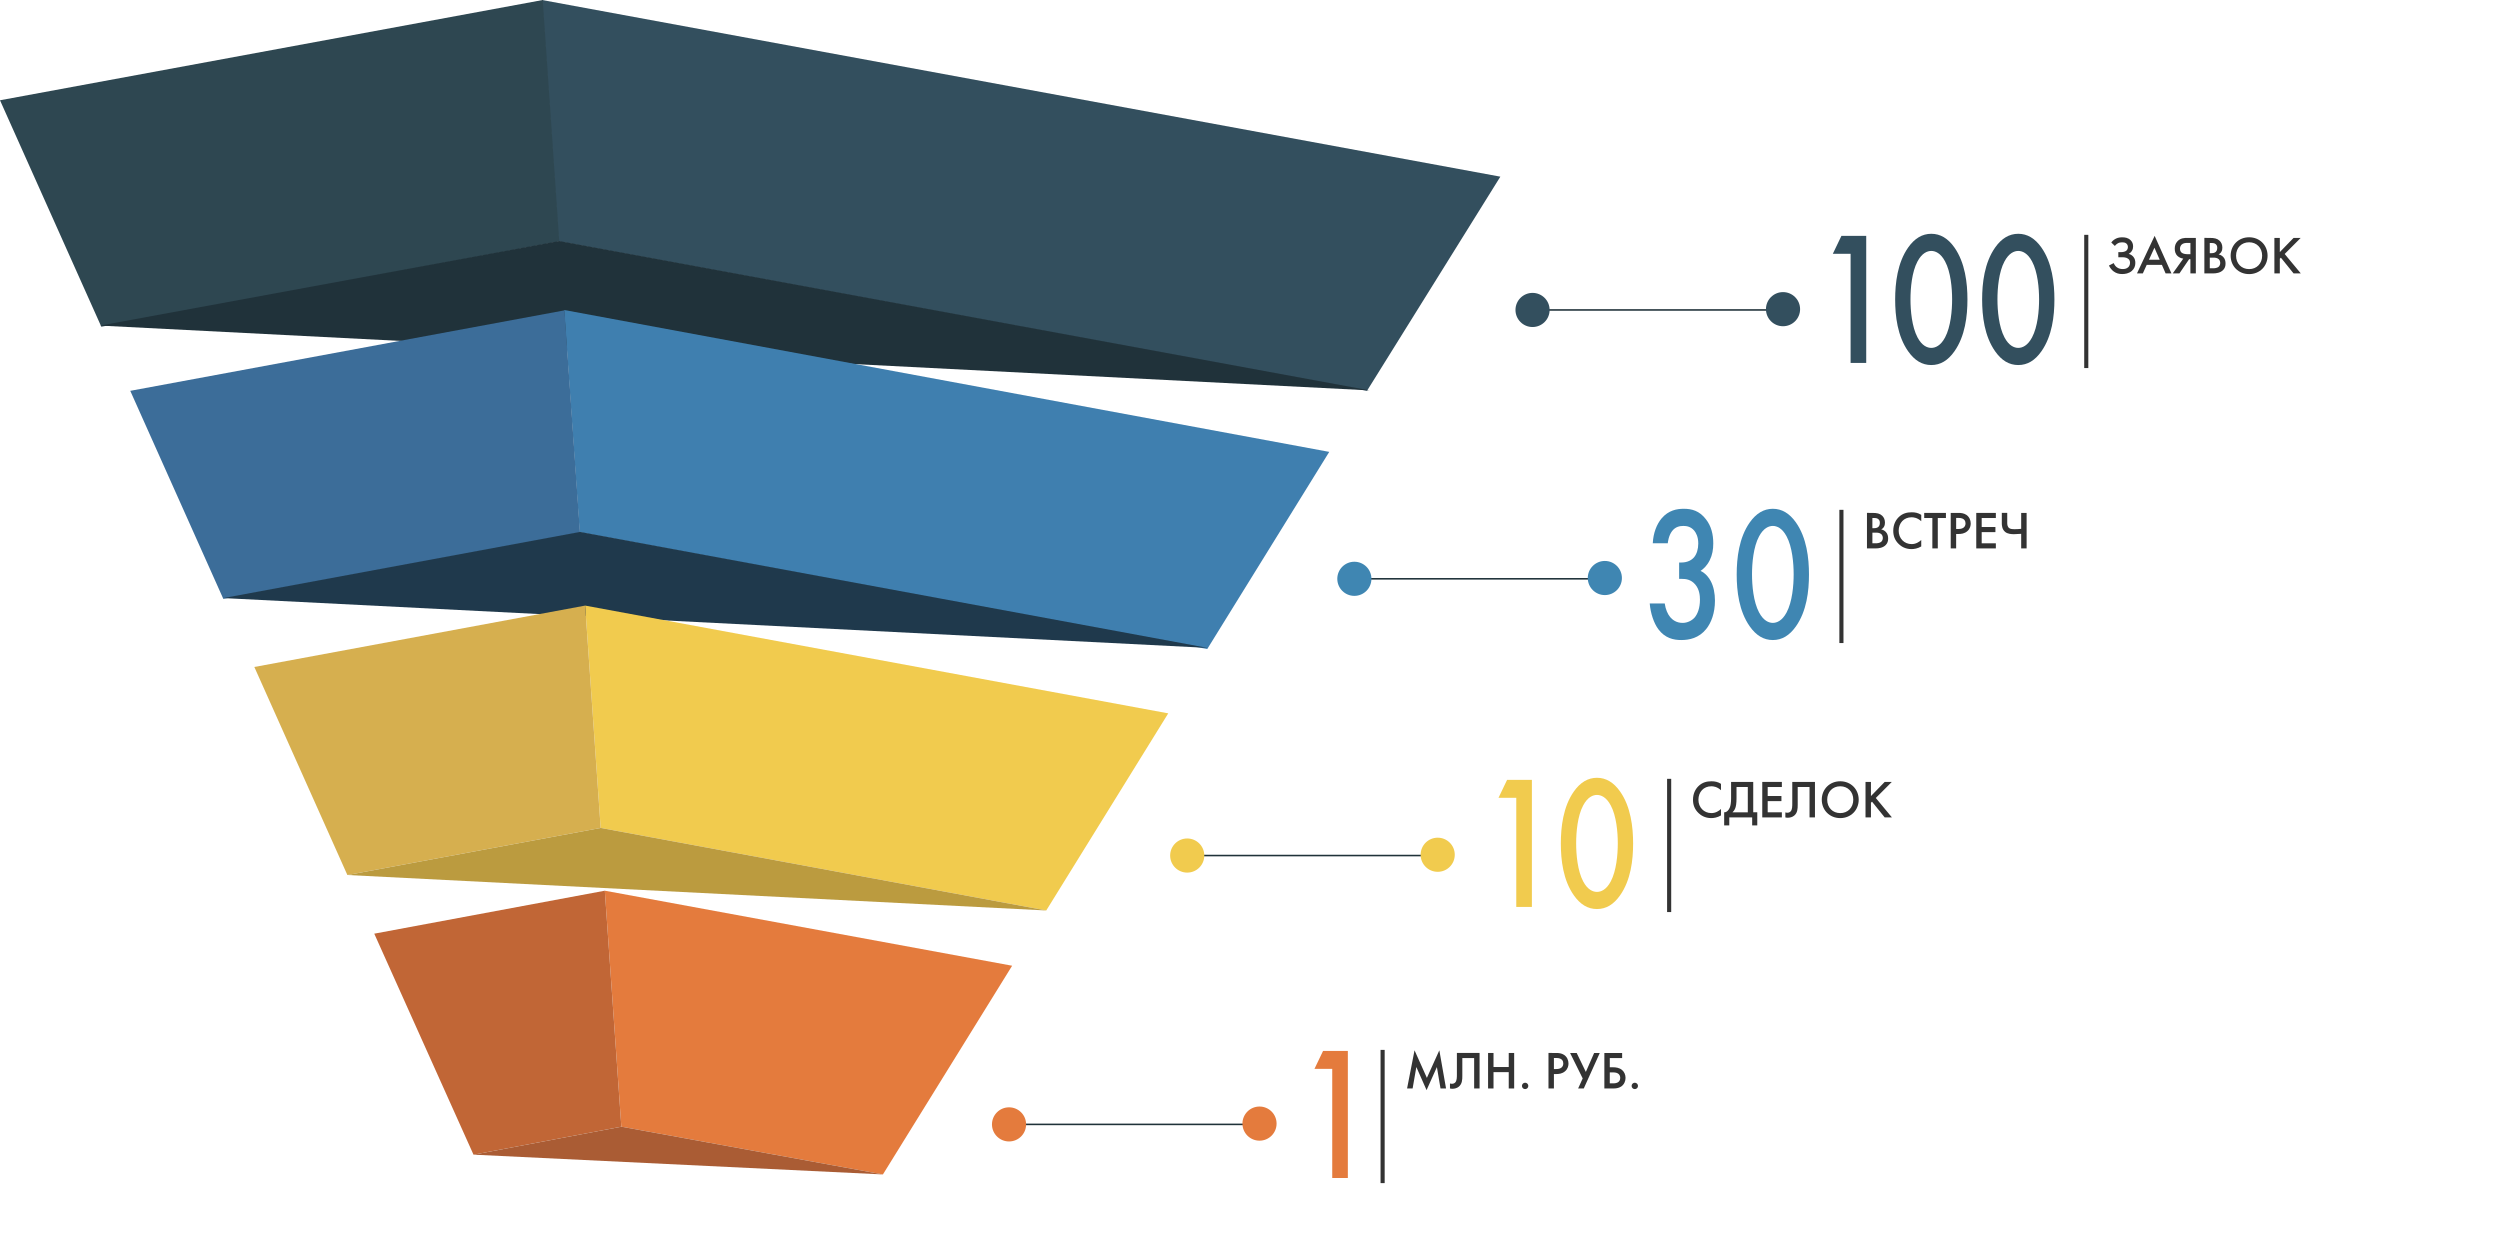 <?xml version="1.0" encoding="UTF-8"?> <!-- Generator: Adobe Illustrator 19.0.0, SVG Export Plug-In . SVG Version: 6.00 Build 0) --> <svg xmlns="http://www.w3.org/2000/svg" xmlns:xlink="http://www.w3.org/1999/xlink" id="Layer_1" x="0px" y="0px" viewBox="0 0 3170.92 1563.61" style="enable-background:new 0 0 3170.92 1563.61;" xml:space="preserve"> <style type="text/css"> .st0{fill:#334F5E;} .st1{fill:#2E4751;} .st2{fill:#20323A;} .st3{fill:#E05B4A;} .st4{fill:#3F7FAF;} .st5{fill:#3C6D99;} .st6{fill:#1F394C;} .st7{fill:#F1CB4E;} .st8{fill:#D6AF4F;} .st9{fill:#BB9B3F;} .st10{fill:#E47B3D;} .st11{fill:#C16636;} .st12{fill:#AA5C34;} .st13{fill:#333333;} .st14{fill:none;stroke:#20323A;stroke-width:2;stroke-miterlimit:10;} .st15{fill:#3F86B2;} </style> <g> <g> <g> <g> <polygon class="st0" points="687.43,0 708.41,306.26 1733.84,495.72 1903,224.07 "></polygon> <polygon class="st1" points="688.43,0 0,127.18 128.51,414.4 709.41,306.26 "></polygon> <polygon class="st2" points="1737.12,495.16 709.07,305.69 126.85,412.97 "></polygon> </g> <g> <path class="st3" d="M735.64,674.67"></path> <polygon class="st4" points="735.29,675.24 715.62,393.2 1685.98,573.15 1531.25,823.18 "></polygon> <polygon class="st5" points="715.97,393.64 165.22,495.72 283.24,759.59 735.64,675.67 "></polygon> <polygon class="st6" points="1531.59,821.75 735.64,674.67 283.24,758.59 "></polygon> </g> <g> <polygon class="st7" points="761.86,1050.14 742.19,768.11 1481.76,904.8 1327.03,1154.82 "></polygon> <polygon class="st8" points="742.19,768.11 322.58,845.97 440.6,1109.84 761.86,1050.14 "></polygon> <polygon class="st9" points="1327.03,1154.82 761.86,1050.14 440.6,1109.84 "></polygon> </g> <g> <polygon class="st10" points="767.11,1129.73 1283.76,1224.9 1119.85,1489.63 788.09,1429.07 "></polygon> <polygon class="st11" points="767.11,1129.73 474.69,1184.24 600.57,1464.54 788.09,1429.07 "></polygon> <polygon class="st12" points="600.57,1464.54 1119.85,1489.63 788.09,1429.07 "></polygon> </g> </g> <g> <g> <rect x="2643.55" y="297.86" class="st13" width="5.21" height="168.98"></rect> </g> <g> <line class="st14" x1="1943.83" y1="393.14" x2="2262" y2="393.14"></line> <circle class="st0" cx="1943.83" cy="393.14" r="21.65"></circle> <circle class="st0" cx="2261.53" cy="392.14" r="21.65"></circle> </g> </g> <g> <g> <line class="st14" x1="1717.83" y1="734.14" x2="2036" y2="734.14"></line> <circle class="st15" cx="1717.83" cy="734.14" r="21.65"></circle> <circle class="st15" cx="2035.53" cy="733.14" r="21.65"></circle> </g> </g> <g> <g> <line class="st14" x1="1505.83" y1="1085.14" x2="1824" y2="1085.14"></line> <circle class="st7" cx="1505.83" cy="1085.14" r="21.65"></circle> <circle class="st7" cx="1823.53" cy="1084.14" r="21.65"></circle> </g> </g> <g> <g> <line class="st14" x1="1279.83" y1="1426.14" x2="1598" y2="1426.14"></line> <circle class="st10" cx="1279.83" cy="1426.14" r="21.65"></circle> <circle class="st10" cx="1597.53" cy="1425.14" r="21.65"></circle> </g> </g> </g> </g> <g> <path class="st0" d="M2347.24,321.9h-22.53l10.88-22.71h31.46v161.16h-19.81V321.9z"></path> <path class="st0" d="M2420.27,445.61c-13.6-19.33-16.51-44.7-16.51-65.72c0-20.78,2.91-46.63,16.51-65.96 c8.16-11.6,17.87-17.4,29.33-17.4c11.46,0,21.17,5.8,29.33,17.4c13.6,19.33,16.51,45.18,16.51,65.96 c0,21.02-2.91,46.39-16.51,65.72c-8.16,11.6-17.67,17.4-29.33,17.4C2437.94,463.01,2428.43,457.21,2420.27,445.61z M2432.12,331.57 c-7.19,13.29-8.93,34.07-8.93,48.08c0,14.26,1.75,34.79,8.93,48.32c5.63,10.63,12.43,13.29,17.48,13.29s11.85-2.66,17.48-13.29 c7.19-13.53,8.93-34.07,8.93-48.32c0-14.01-1.75-34.79-8.93-48.08c-5.63-10.63-12.43-13.29-17.48-13.29 S2437.75,320.94,2432.12,331.57z"></path> <path class="st0" d="M2530.58,445.61c-13.6-19.33-16.51-44.7-16.51-65.72c0-20.78,2.91-46.63,16.51-65.96 c8.16-11.6,17.87-17.4,29.33-17.4c11.46,0,21.17,5.8,29.33,17.4c13.6,19.33,16.51,45.18,16.51,65.96 c0,21.02-2.91,46.39-16.51,65.72c-8.16,11.6-17.67,17.4-29.33,17.4S2538.74,457.21,2530.58,445.61z M2542.43,331.57 c-7.19,13.29-8.93,34.07-8.93,48.08c0,14.26,1.75,34.79,8.93,48.32c5.63,10.63,12.43,13.29,17.48,13.29s11.85-2.66,17.48-13.29 c7.19-13.53,8.93-34.07,8.93-48.32c0-14.01-1.75-34.79-8.93-48.08c-5.63-10.63-12.43-13.29-17.48-13.29 S2548.07,320.94,2542.43,331.57z"></path> </g> <g> <path class="st13" d="M2677.87,307.56c2.23-2.97,4.79-4.39,5.81-4.86c2.7-1.35,5.4-1.69,8.17-1.69c3.24,0,7.22,0.47,10.46,3.58 c2.16,2.09,3.24,4.66,3.24,7.9c0,2.02-0.34,3.78-1.49,5.6c-1.15,1.96-2.63,3.1-4.05,3.92c2.83,0.74,4.79,2.36,6.08,3.98 c1.75,2.23,2.29,4.73,2.29,7.63c0,3.78-1.28,7.22-4.52,10.06c-3.78,3.24-8.51,3.92-12.15,3.92c-3.98,0-7.49-0.81-11.07-3.51 c-2.16-1.69-4.25-4.12-5.74-7.29l6.08-3.1c1.08,2.83,2.84,4.52,4.19,5.47c2.29,1.62,4.73,2.09,7.43,2.09 c1.69,0,4.73-0.27,6.89-2.43c1.21-1.21,2.16-3.17,2.16-5.54c0-2.23-0.74-3.98-2.63-5.27c-2.5-1.75-5.87-1.75-8.17-1.75h-4.05v-6.48 h3.65c1.96,0,4.86-0.47,6.48-1.82c1.15-0.94,2.03-2.63,2.03-4.59c0-2.23-1.01-3.78-2.16-4.66c-1.55-1.22-3.58-1.35-5.2-1.35 c-2.09,0-3.71,0.27-5.47,1.28c-2.03,1.15-3.31,2.77-3.71,3.31L2677.87,307.56z"></path> <path class="st13" d="M2742.07,335.92h-19.24l-4.93,10.87h-7.43l22.41-47.66l21.33,47.66h-7.43L2742.07,335.92z M2739.3,329.44 l-6.68-15.26l-6.95,15.26H2739.3z"></path> <path class="st13" d="M2769.2,328.02c-2.29-0.27-5-1.35-6.95-3.04c-3.17-2.77-3.85-6.28-3.85-9.59s0.81-6.55,3.44-9.38 c3.92-4.19,9.04-4.25,12.22-4.25h11.07v45.03h-6.89v-18.02h-1.62l-12.29,18.02h-8.5L2769.2,328.02z M2774.87,308.1 c-3.31,0-5.87,0.34-7.7,2.09c-1.21,1.15-2.16,2.97-2.16,5.2c0,3.04,1.49,4.66,2.57,5.4c1.82,1.21,4.79,1.62,6.89,1.62h3.78V308.1 H2774.87z"></path> <path class="st13" d="M2802.75,301.76c5.8,0,9.45,0.74,12.42,3.51c2.43,2.3,3.58,5.2,3.58,8.91c0,1.76-0.27,3.58-1.35,5.33 c-1.01,1.76-2.36,2.63-3.38,3.1c0.81,0.2,3.58,0.95,5.81,3.24c2.43,2.57,2.97,5.67,2.97,8.44c0,3.24-0.81,5.81-2.97,8.1 c-3.58,3.78-9.18,4.39-12.62,4.39h-11.27v-45.03H2802.75z M2802.81,321.13h2.09c1.69,0,3.98-0.2,5.6-1.76 c1.55-1.48,1.75-3.58,1.75-5.13c0-1.35-0.2-2.97-1.62-4.32c-1.55-1.49-3.51-1.69-5.47-1.69h-2.36V321.13z M2802.81,340.3h4.19 c1.96,0,5.06-0.34,6.82-1.75c1.35-1.08,2.23-2.97,2.23-5c0-1.82-0.67-3.58-1.82-4.73c-1.89-1.82-4.66-2.03-7.09-2.03h-4.32V340.3z"></path> <path class="st13" d="M2876.12,324.31c0,13.23-9.92,23.36-23.42,23.36s-23.42-10.13-23.42-23.36s9.92-23.36,23.42-23.36 S2876.12,311.08,2876.12,324.31z M2869.23,324.31c0-9.99-6.89-17.01-16.54-17.01c-9.65,0-16.54,7.02-16.54,17.01 s6.89,17.01,16.54,17.01C2862.35,341.32,2869.23,334.3,2869.23,324.31z"></path> <path class="st13" d="M2891.64,319.72l17.42-17.96h9.05l-20.32,20.39l20.45,24.64h-9.18l-16.07-19.98l-1.35,1.35v18.63h-6.89 v-45.03h6.89V319.72z"></path> </g> <g> <rect x="2332.99" y="646.65" class="st13" width="5.21" height="168.98"></rect> </g> <g> <path class="st15" d="M2096.34,689.06c0.58-13.05,5.05-24.16,11.07-31.41c8.93-10.63,19.81-12.32,28.36-12.32 c9.91,0,19.62,2.42,27.97,13.29c6.8,8.7,9.32,19.09,9.32,30.69c0,7.73-1.17,14.5-4.47,21.26c-3.5,7.01-7.96,11.11-11.65,13.53 c6.6,3.14,10.68,8.7,12.82,12.81c3.69,6.76,5.44,15.71,5.44,24.89c0,15.95-4.86,28.27-11.07,36c-9.32,11.6-21.56,14.01-31.66,14.01 c-9.91,0-20.59-2.42-28.94-13.53c-5.83-7.73-10.1-20.54-11.07-32.86h19.03c0.97,7.25,3.69,13.53,6.99,17.4 c2.72,3.14,7.58,7.25,15.73,7.25c6.02,0,11.65-2.9,15.15-6.76c3.69-4.35,6.8-11.84,6.8-22.71c0-5.32-0.78-13.05-5.83-19.09 c-5.63-6.77-12.62-7.25-16.7-7.25h-3.88v-20.78h2.72c8.35,0,13.6-3.38,16.51-7.01c3.11-3.87,5.05-9.91,5.05-17.16 c0-8.46-2.91-13.53-5.05-16.19c-4.47-5.32-9.91-6.04-13.79-6.04c-4.66,0-10.1,0.97-14.37,6.52c-4.47,5.8-5.44,14.5-5.44,15.46 H2096.34z"></path> <path class="st15" d="M2219.28,794.41c-13.6-19.33-16.51-44.7-16.51-65.72c0-20.78,2.91-46.63,16.51-65.96 c8.16-11.6,17.87-17.4,29.33-17.4c11.46,0,21.17,5.8,29.33,17.4c13.6,19.33,16.51,45.18,16.51,65.96 c0,21.02-2.91,46.39-16.51,65.72c-8.16,11.6-17.67,17.4-29.33,17.4S2227.44,806.01,2219.28,794.41z M2231.13,680.36 c-7.19,13.29-8.93,34.07-8.93,48.08c0,14.26,1.75,34.79,8.93,48.32c5.63,10.63,12.43,13.29,17.48,13.29s11.85-2.66,17.48-13.29 c7.19-13.53,8.93-34.07,8.93-48.32c0-14.01-1.75-34.79-8.93-48.08c-5.63-10.63-12.43-13.29-17.48-13.29 S2236.76,669.73,2231.13,680.36z"></path> </g> <g> <path class="st13" d="M2374.81,650.56c5.8,0,9.45,0.74,12.42,3.51c2.43,2.3,3.58,5.2,3.58,8.91c0,1.75-0.27,3.58-1.35,5.33 c-1.01,1.75-2.36,2.63-3.38,3.1c0.81,0.2,3.58,0.95,5.8,3.24c2.43,2.57,2.97,5.67,2.97,8.44c0,3.24-0.81,5.81-2.97,8.1 c-3.58,3.78-9.18,4.39-12.62,4.39h-11.27v-45.03H2374.81z M2374.88,669.93h2.09c1.69,0,3.98-0.2,5.6-1.76 c1.55-1.48,1.75-3.58,1.75-5.13c0-1.35-0.2-2.97-1.62-4.32c-1.55-1.49-3.51-1.69-5.47-1.69h-2.36V669.93z M2374.88,689.1h4.18 c1.96,0,5.06-0.34,6.82-1.75c1.35-1.08,2.23-2.97,2.23-5c0-1.82-0.67-3.58-1.82-4.73c-1.89-1.82-4.66-2.03-7.09-2.03h-4.32V689.1z"></path> <path class="st13" d="M2436.84,661.09c-5-4.52-9.65-5-12.22-5c-9.79,0-16.4,7.22-16.4,17.15c0,9.52,6.89,16.88,16.47,16.88 c5.4,0,9.59-2.77,12.15-5.2v8.17c-4.52,2.7-9.25,3.38-12.35,3.38c-8.17,0-13.3-3.71-15.93-6.21c-5.26-4.93-7.22-10.67-7.22-17.01 c0-8.3,3.44-14.04,7.22-17.62c4.66-4.39,10.06-5.87,16.27-5.87c4.12,0,8.1,0.74,12.02,3.24V661.09z"></path> <path class="st13" d="M2457.83,657.04v38.54h-6.89v-38.54h-10.33v-6.48h27.54v6.48H2457.83z"></path> <path class="st13" d="M2484.15,650.56c2.77,0,6.62,0.27,9.86,2.43c3.78,2.5,5.6,6.82,5.6,10.94c0,2.63-0.67,6.68-4.39,9.86 c-3.58,3.04-7.7,3.51-11,3.51h-3.1v18.29h-6.89v-45.03H2484.15z M2481.12,670.94h3.1c5.94,0,8.78-2.9,8.78-7.09 c0-2.5-1.01-6.95-8.84-6.95h-3.04V670.94z"></path> <path class="st13" d="M2531.47,657.04h-17.96v11.41h17.42v6.48h-17.42v14.18h17.96v6.48h-24.84v-45.03h24.84V657.04z"></path> <path class="st13" d="M2563.6,677.08c-2.63,0.2-7.09,0.47-9.18,0.47c-3.04,0-7.83-0.27-11-2.77c-4.19-3.31-4.39-8.78-4.39-10.94 v-13.3h6.88v12.29c0,1.89,0,5.06,2.43,6.95c1.55,1.22,4.05,1.42,7.16,1.42c2.97,0,5.67-0.2,8.1-0.47v-20.18h6.89v45.03h-6.89 V677.08z"></path> </g> <g> <rect x="2114.49" y="987.85" class="st13" width="5.21" height="168.98"></rect> </g> <g> <path class="st7" d="M1923.19,1011.89h-22.53l10.88-22.71H1943v161.16h-19.81V1011.89z"></path> <path class="st7" d="M1996.22,1135.6c-13.6-19.33-16.51-44.7-16.51-65.72c0-20.78,2.91-46.63,16.51-65.96 c8.16-11.6,17.87-17.4,29.33-17.4c11.46,0,21.17,5.8,29.33,17.4c13.6,19.33,16.51,45.18,16.51,65.96 c0,21.02-2.91,46.39-16.51,65.72c-8.16,11.6-17.67,17.4-29.33,17.4C2013.89,1153,2004.38,1147.2,1996.22,1135.6z M2008.07,1021.56 c-7.19,13.29-8.93,34.07-8.93,48.08c0,14.26,1.75,34.79,8.93,48.33c5.63,10.63,12.43,13.29,17.48,13.29s11.85-2.66,17.48-13.29 c7.19-13.53,8.93-34.07,8.93-48.33c0-14.01-1.75-34.79-8.93-48.08c-5.63-10.63-12.43-13.29-17.48-13.29 S2013.7,1010.93,2008.07,1021.56z"></path> </g> <g> <path class="st13" d="M2182.84,1002.28c-5-4.52-9.65-5-12.22-5c-9.79,0-16.4,7.22-16.4,17.15c0,9.52,6.89,16.88,16.47,16.88 c5.4,0,9.59-2.77,12.15-5.2v8.17c-4.52,2.7-9.25,3.38-12.35,3.38c-8.17,0-13.3-3.71-15.93-6.21c-5.26-4.93-7.22-10.67-7.22-17.01 c0-8.3,3.44-14.04,7.22-17.62c4.66-4.39,10.06-5.87,16.27-5.87c4.12,0,8.1,0.74,12.02,3.24V1002.28z"></path> <path class="st13" d="M2223.74,991.75v38.54h5.13v16.61h-6.48v-10.13h-29.03v10.13h-6.48v-16.61c3.24,0.13,5.81-2.7,7.16-6.08 c0.88-2.23,1.62-5.6,1.62-11.81v-20.66H2223.74z M2202.54,1012.41c0,6.95-0.74,10.4-1.55,12.56c-0.95,2.5-2.23,4.12-3.51,5.33 h19.37v-32.06h-14.31V1012.41z"></path> <path class="st13" d="M2260.05,998.23h-17.96v11.41h17.42v6.48h-17.42v14.18h17.96v6.48h-24.84v-45.03h24.84V998.23z"></path> <path class="st13" d="M2302.04,991.75v45.03h-6.89v-38.54h-14.99v22.41c0,5.13-0.2,10.33-4.46,13.84c-2.29,1.89-5.33,2.7-8.17,2.7 c-1.21,0-2.23-0.2-3.04-0.41v-6.35c0.67,0.2,1.55,0.41,2.5,0.41c1.76,0,3.17-0.67,4.05-1.55c2.29-2.23,2.23-6.75,2.23-10.67v-26.87 H2302.04z"></path> <path class="st13" d="M2357.52,1014.3c0,13.23-9.92,23.36-23.42,23.36s-23.42-10.13-23.42-23.36c0-13.23,9.92-23.36,23.42-23.36 S2357.52,1001.07,2357.52,1014.3z M2350.64,1014.3c0-9.99-6.89-17.01-16.54-17.01s-16.54,7.02-16.54,17.01 c0,9.99,6.88,17.01,16.54,17.01S2350.64,1024.29,2350.64,1014.3z"></path> <path class="st13" d="M2373.04,1009.71l17.42-17.96h9.05l-20.32,20.39l20.45,24.64h-9.18l-16.07-19.98l-1.35,1.35v18.63h-6.89 v-45.03h6.89V1009.71z"></path> </g> <g> <rect x="1751.05" y="1331.65" class="st13" width="5.21" height="168.98"></rect> </g> <g> <path class="st10" d="M1689.76,1355.7h-22.53l10.88-22.71h31.46v161.16h-19.81V1355.7z"></path> </g> <g> <path class="st13" d="M1784.7,1380.58l9.45-48.4l15.66,34.97l15.8-34.97l8.51,48.4h-7.02l-4.59-27.14l-13.1,29.23l-12.96-29.3 l-4.73,27.21H1784.7z"></path> <path class="st13" d="M1876.64,1335.55v45.03h-6.88v-38.55h-14.99v22.41c0,5.13-0.2,10.33-4.46,13.84c-2.3,1.89-5.33,2.7-8.17,2.7 c-1.21,0-2.23-0.2-3.04-0.41v-6.35c0.67,0.2,1.55,0.41,2.5,0.41c1.76,0,3.17-0.67,4.05-1.55c2.29-2.23,2.23-6.75,2.23-10.67v-26.87 H1876.64z"></path> <path class="st13" d="M1894.32,1353.38h19.31v-17.82h6.89v45.03h-6.89v-20.72h-19.31v20.72h-6.89v-45.03h6.89V1353.38z"></path> <path class="st13" d="M1934.42,1373.29c2.23,0,4.05,1.82,4.05,4.05s-1.82,4.05-4.05,4.05s-4.05-1.82-4.05-4.05 S1932.19,1373.29,1934.42,1373.29z"></path> <path class="st13" d="M1973.97,1335.55c2.77,0,6.62,0.27,9.86,2.43c3.78,2.5,5.6,6.82,5.6,10.94c0,2.63-0.67,6.68-4.39,9.86 c-3.58,3.04-7.7,3.51-11,3.51h-3.1v18.29h-6.89v-45.03H1973.97z M1970.93,1355.94h3.1c5.94,0,8.78-2.9,8.78-7.09 c0-2.5-1.01-6.95-8.84-6.95h-3.04V1355.94z"></path> <path class="st13" d="M1999.82,1335.55l11.61,24.03l10.53-24.03h7.16l-20.32,45.03h-7.16l5.8-12.76l-16-32.27H1999.82z"></path> <path class="st13" d="M2034.92,1335.55h22.55v6.48h-15.66v11.68h4.46c3.24,0,7.83,0.54,11.27,3.58c2.57,2.23,4.25,5.8,4.25,9.92 s-1.82,8.44-5.6,10.94c-3.24,2.16-7.09,2.43-9.86,2.43h-11.41V1335.55z M2041.8,1374.1h4.18c1.82,0,9.05,0,9.05-6.82 c0-3.24-1.62-7.09-8.91-7.09h-4.32V1374.1z"></path> <path class="st13" d="M2073.53,1373.29c2.23,0,4.05,1.82,4.05,4.05s-1.82,4.05-4.05,4.05s-4.05-1.82-4.05-4.05 S2071.3,1373.29,2073.53,1373.29z"></path> </g> <g> </g> <g> </g> <g> </g> <g> </g> <g> </g> <g> </g> <g> </g> <g> </g> <g> </g> <g> </g> <g> </g> <g> </g> <g> </g> <g> </g> <g> </g> </svg> 